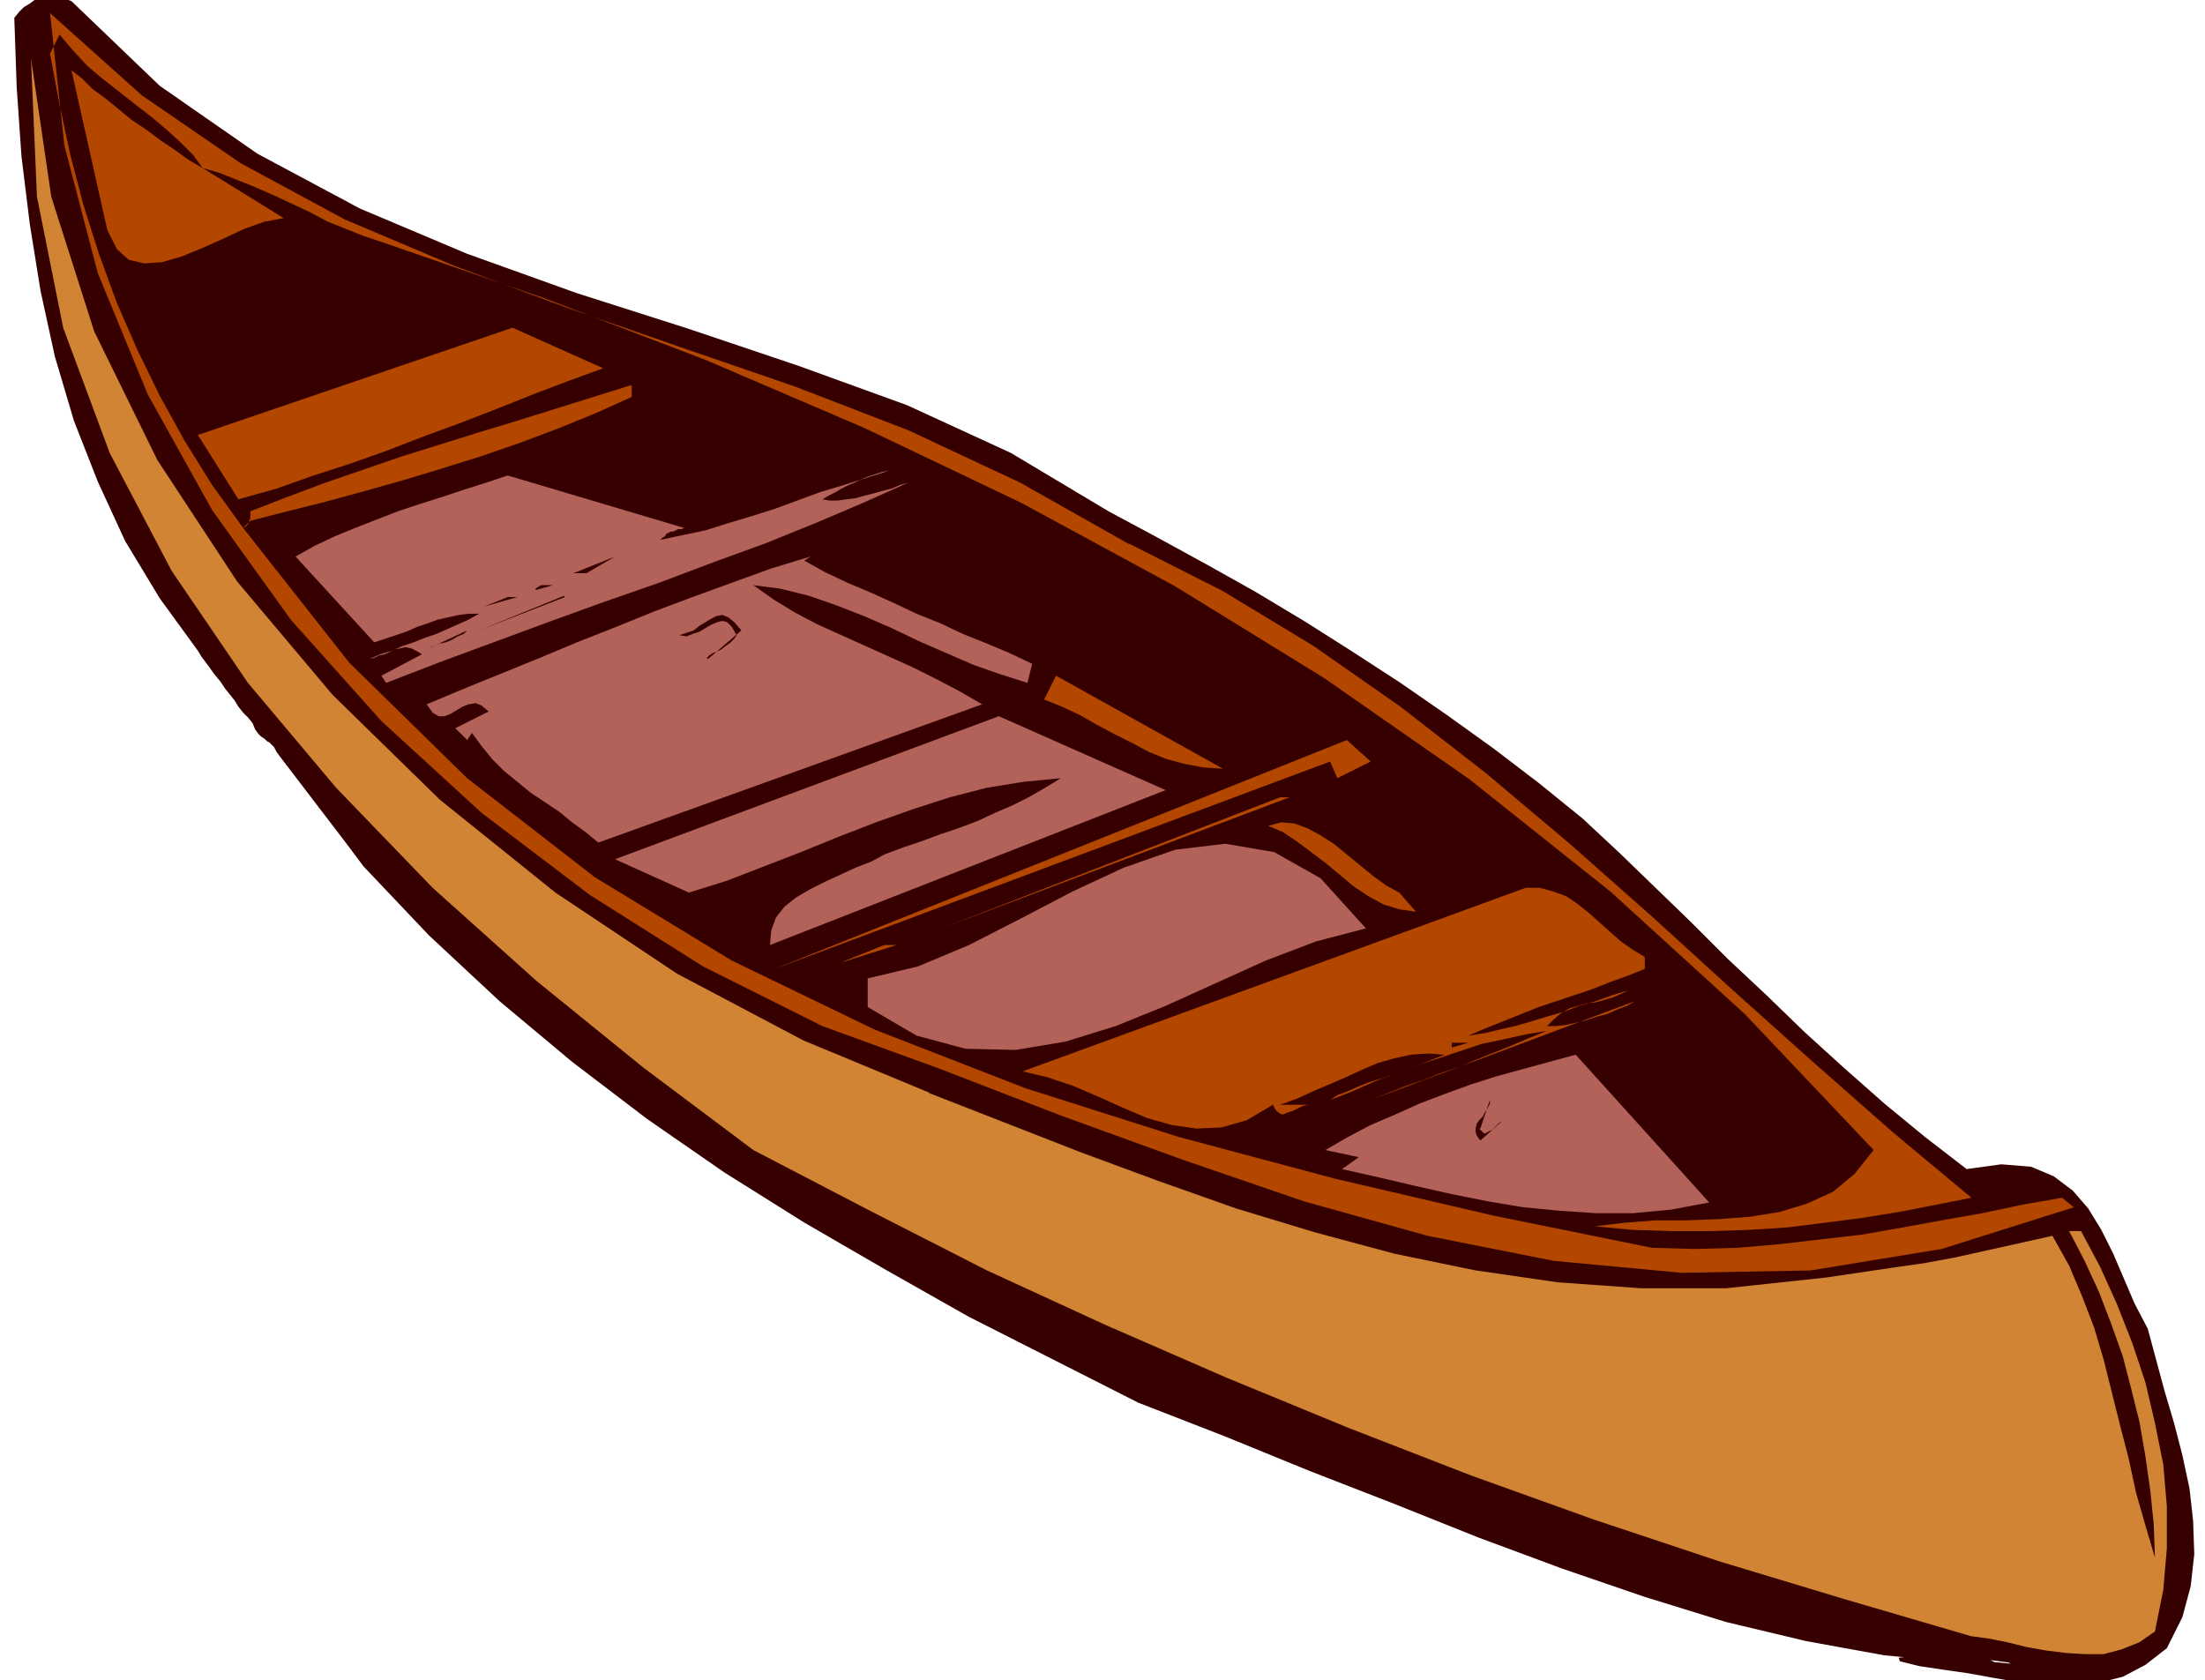 <svg xmlns="http://www.w3.org/2000/svg" fill-rule="evenodd" height="188" preserveAspectRatio="none" stroke-linecap="round" viewBox="0 0 1850 1410" width="246.667"><style>.pen1{stroke:none}.brush2{fill:#360000}.brush3{fill:#b34700}.brush5{fill:#b36259}</style><path class="pen1 brush2" fill-rule="nonzero" d="m166 546-32-44-29-48-23-50-20-51-16-54-12-55-9-56-7-57-4-58-2-58 4-5 4-4 5-3 4-3 5-1 6-1 5-1 5 1 5 1 5 2 74 71 82 57 86 46 90 38 92 33 94 30 92 31 91 33 87 40 82 49 41 22 42 23 41 23 40 24 41 26 40 26 39 27 39 28 38 29 37 30 30 28 30 29 31 30 31 31 32 30 32 31 33 30 34 30 34 28 35 27 29-4 25 2 19 8 16 12 13 15 11 18 10 20 9 21 9 21 11 21 7 26 7 26 8 27 7 27 6 28 3 27 1 28-3 27-7 26-13 26-18 14-19 10-20 5-21 2h-22l-22-2-23-4-22-4-21-3-20-3-16-4-1-3 10-1 17 1 20 1 20 2 17 1 10 1-2-1-15-2 18 9 3 4-6 1-13-1-17-3-16-4-13-3-6-2 6-1 19 2-64-6-66-12-67-16-68-21-70-24-70-26-70-28-72-28-71-29-72-28-71-36-71-36-69-39-69-40-67-42-65-45-63-48-61-51-59-55-55-58-15-20-55-72-3-4-2-4-2-2-2-2-2-1-2-2-3-2-2-2-3-4-2-5-4-5-4-4-4-5-3-5-4-5-4-5-4-6-5-6-5-7-6-8z"/><path class="pen1 brush3" fill-rule="nonzero" d="m947 456 79 40 76 46 73 51 72 56 70 59 69 61 68 62 67 60 67 59 66 55-30 6-31 6-31 5-31 4-32 4-32 2-32 1h-32l-33-1-32-3 25-3 26-2h26l27-1 26-2 25-4 23-7 22-10 18-15 16-20-108-114-113-103-118-94-122-85-125-77-129-70-132-63-133-57-136-52-136-47-15-5-15-6-15-6-15-8-15-7-15-7-16-7-15-6-15-6-14-4 68 42-16 3-17 6-17 8-18 8-17 7-17 5-15 1-13-3-10-9-8-16L60 59l9 7 9 9 11 8 11 9 11 9 12 8 12 9 12 8 11 8 12 7-8-11-11-11-11-10-13-11-13-10-14-11-14-11-13-11-12-13-11-13-8 16 8 43 9 42 11 42 13 41 15 41 17 39 19 39 21 38 23 37 26 36 2-1 1-1 1-1 1-2v-1l1-2v-6l31-12 32-12 32-11 32-11 32-10 32-10 33-10 32-10 32-10 32-10v10l-31 14-32 13-32 12-32 11-32 10-33 10-32 9-33 9-32 8-31 8-6 6 89 113 99 97 107 83 115 70 120 58 126 49 129 41 131 35 133 31 133 27 36 1 36-1 35-3 34-4 35-4 34-6 33-6 34-6 33-7 34-6 10 8-111 35-110 18-108 2-107-10-106-21-104-29-102-35-102-37-101-39-99-36-100-50-95-60-91-69-84-77-76-85-66-92-54-97-42-102-28-107L42 11l77 69 83 57 87 47 92 39 94 35 95 33 96 33 96 37 94 44 92 52z"/><path class="pen1" fill-rule="nonzero" style="fill:#d18434" d="m779 917 64 25 64 25 65 24 65 23 66 20 67 18 68 14 69 10 70 5h71l28-3 28-3 28-3 27-4 27-4 28-4 27-5 27-6 27-6 27-6 14 25 11 26 10 26 8 27 7 28 7 28 7 27 6 28 8 28 8 27-1-28-3-29-4-28-5-29-7-28-7-27-10-28-10-26-12-26-13-25h10l16 30 14 31 13 33 11 33 8 34 7 35 3 35v35l-3 35-7 35-13 9-15 6-15 4h-16l-16-1-16-2-17-3-16-4-15-3-15-2-106-31-106-32-105-35-103-37-103-40-102-42-101-44-100-46-98-50-98-51-92-69-90-73-87-78-81-84-74-88-64-94-52-99-39-105-22-110-5-116 17 116 36 113 53 108 67 102 80 95 90 88 97 78 102 68 106 56 106 44z"/><path class="pen1 brush3" fill-rule="nonzero" d="m506 309-30 11-29 11-30 12-31 12-30 11-31 12-31 11-31 10-31 11-32 9-34-54 264-90 76 34z"/><path class="pen1 brush5" fill-rule="nonzero" d="m746 395-6 1-6 2-6 2-5 2-6 3-5 2-6 3-5 3-6 3-5 3 6 1h7l7-1 8-1 7-2 8-2 7-2 8-2 7-3 7-2-38 17-40 17-42 17-44 16-45 17-46 16-47 17-46 17-46 17-44 17-4-6 34-18-5-3-4-2-5-1-4 1-5 1-4 2-4 2-5 1-4 2-4 1 9-4 10-3 9-4 9-3 10-4 9-3 9-4 9-4 9-4 9-5h-9l-8 1-9 2-9 2-8 3-9 3-9 4-9 3-9 3-9 3-66-72 16-9 17-8 17-7 18-7 18-7 18-6 19-6 18-6 19-6 18-6 148 44-2 1h-3l-2 1-2 1h-2l-2 1-2 1-1 2-2 1-2 2 19-4 19-4 19-6 20-6 19-6 19-7 19-7 20-6 19-6 19-6z"/><path class="pen1 brush2" fill-rule="nonzero" d="m481 481 35-14-24 14h-10z"/><path class="pen1 brush5" fill-rule="nonzero" d="m674 470 18 10 19 9 19 8 20 9 19 9 20 8 19 9 20 8 19 8 19 9-4 16-22-7-23-8-23-10-23-10-23-11-23-10-23-9-23-8-24-6-23-3 17 12 18 11 19 10 20 9 20 9 20 9 20 9 20 10 19 10 19 11-322 116-11-9-11-8-11-9-12-8-12-8-11-9-11-9-10-10-9-11-8-11-4 6-10-10 28-14-6-5-5-2-6 1-5 2-5 3-5 3-5 2h-5l-5-3-5-7 31-13 32-13 32-13 31-13 33-13 32-13 32-12 33-12 33-12 33-10-6 4z"/><path class="pen1 brush2" fill-rule="nonzero" d="m449 494 5-3h10l-14 4zm-43 15 20-8h8l-28 8zm67-9-71 29 72-28zm149 29-28 24-1-1 1-1 1-1 3-2 3-1 4-2 4-3 4-3 3-3 2-3-4-7-4-4-4-1-4 1-5 2-5 3-5 3-6 2-5 2-6-1 6-2 6-2 5-4 5-3 5-3 4-2 5-1 5 2 5 4 6 7zm-260 14h-3 2l3-1 5-2 5-1 5-2 5-3 5-2 3-3-30 14z"/><path class="pen1 brush3" fill-rule="nonzero" d="m1026 645-16-1-16-3-15-4-15-6-15-8-14-7-15-8-14-8-15-7-15-6 10-20 140 78z"/><path class="pen1 brush5" fill-rule="nonzero" d="m646 793 1-12 4-11 7-9 10-8 12-7 12-6 13-6 13-6 13-5 11-6 16-6 15-5 16-6 15-5 16-6 15-7 14-6 14-7 14-8 13-8-31 3-31 5-31 8-31 10-31 11-31 12-32 13-31 12-31 12-32 10-62-28 322-120 140 62-332 130z"/><path class="pen1 brush3" fill-rule="nonzero" d="m1122 653-6-14-466 174 480-192 20 18-28 14z"/><path class="pen1 brush3" fill-rule="nonzero" d="m790 779 284-110h8L790 779zm398-14-14-2-13-4-13-7-12-8-12-10-12-10-12-9-12-9-12-8-12-5 11-3 11 1 11 4 11 6 11 7 11 9 11 9 11 9 11 8 11 6 14 16z"/><path class="pen1 brush5" fill-rule="nonzero" d="m1146 779-42 11-42 16-42 19-42 19-42 17-42 13-42 7-42-1-41-11-41-24v-24l42-10 43-18 43-22 44-23 43-20 43-15 42-5 41 7 39 22 38 42z"/><path class="pen1 brush3" fill-rule="nonzero" d="M1380 803v10l-15 6-14 5-15 6-15 5-15 5-15 5-15 6-15 6-15 6-14 6 13-2 13-3 13-3 14-4 13-4 14-4 13-5 14-4 14-5 13-4-6 3-7 3-7 2-7 2-8 1-7 2-7 2-7 4-6 5-6 6h8l8-1 9-2 8-2 9-3 8-2 9-4 8-3 7-4 8-3-230 86 15-6 15-6 15-5 15-6 15-5 14-6 15-6 15-6 14-6 15-6-18 3-18 4-19 4-18 6-18 6-18 6-19 7-18 7-18 8-18 7 6-4 8-3 9-4 10-4 10-3 11-4 11-4 11-4 10-4 10-4-14-1-14 1-14 3-14 4-14 6-13 6-14 6-14 6-13 6-14 5h24l-5 1-4 2-4 2-3 1-3 1-2 1h-2l-3-2-2-2-2-4-22 13-21 6-21 1-21-3-21-6-21-9-20-9-21-9-21-7-21-5 422-154h12l11 3 11 4 9 6 10 8 9 8 9 8 9 8 10 7 10 6zm-673 4 35-14h10l-44 14z"/><path class="pen1 brush2" fill-rule="nonzero" d="M1218 879v-4h14l-14 4z"/><path class="pen1 brush5" fill-rule="nonzero" d="m1434 1009-32 6-32 3h-31l-30-2-31-3-30-5-30-6-31-7-30-7-31-7 14-10-28-6 19-11 19-10 21-9 20-9 21-8 22-8 22-7 22-6 22-6 22-6 112 124z"/><path class="pen1 brush2" fill-rule="nonzero" d="m1241 947 2 2 2 2h1l2-1 2-1 2-1 2-2 2-2 2-2 2-1-18 16-3-4-1-3v-3l1-4 2-3 3-3 2-4 2-3 2-4v-3l-8 24z"/></svg>
